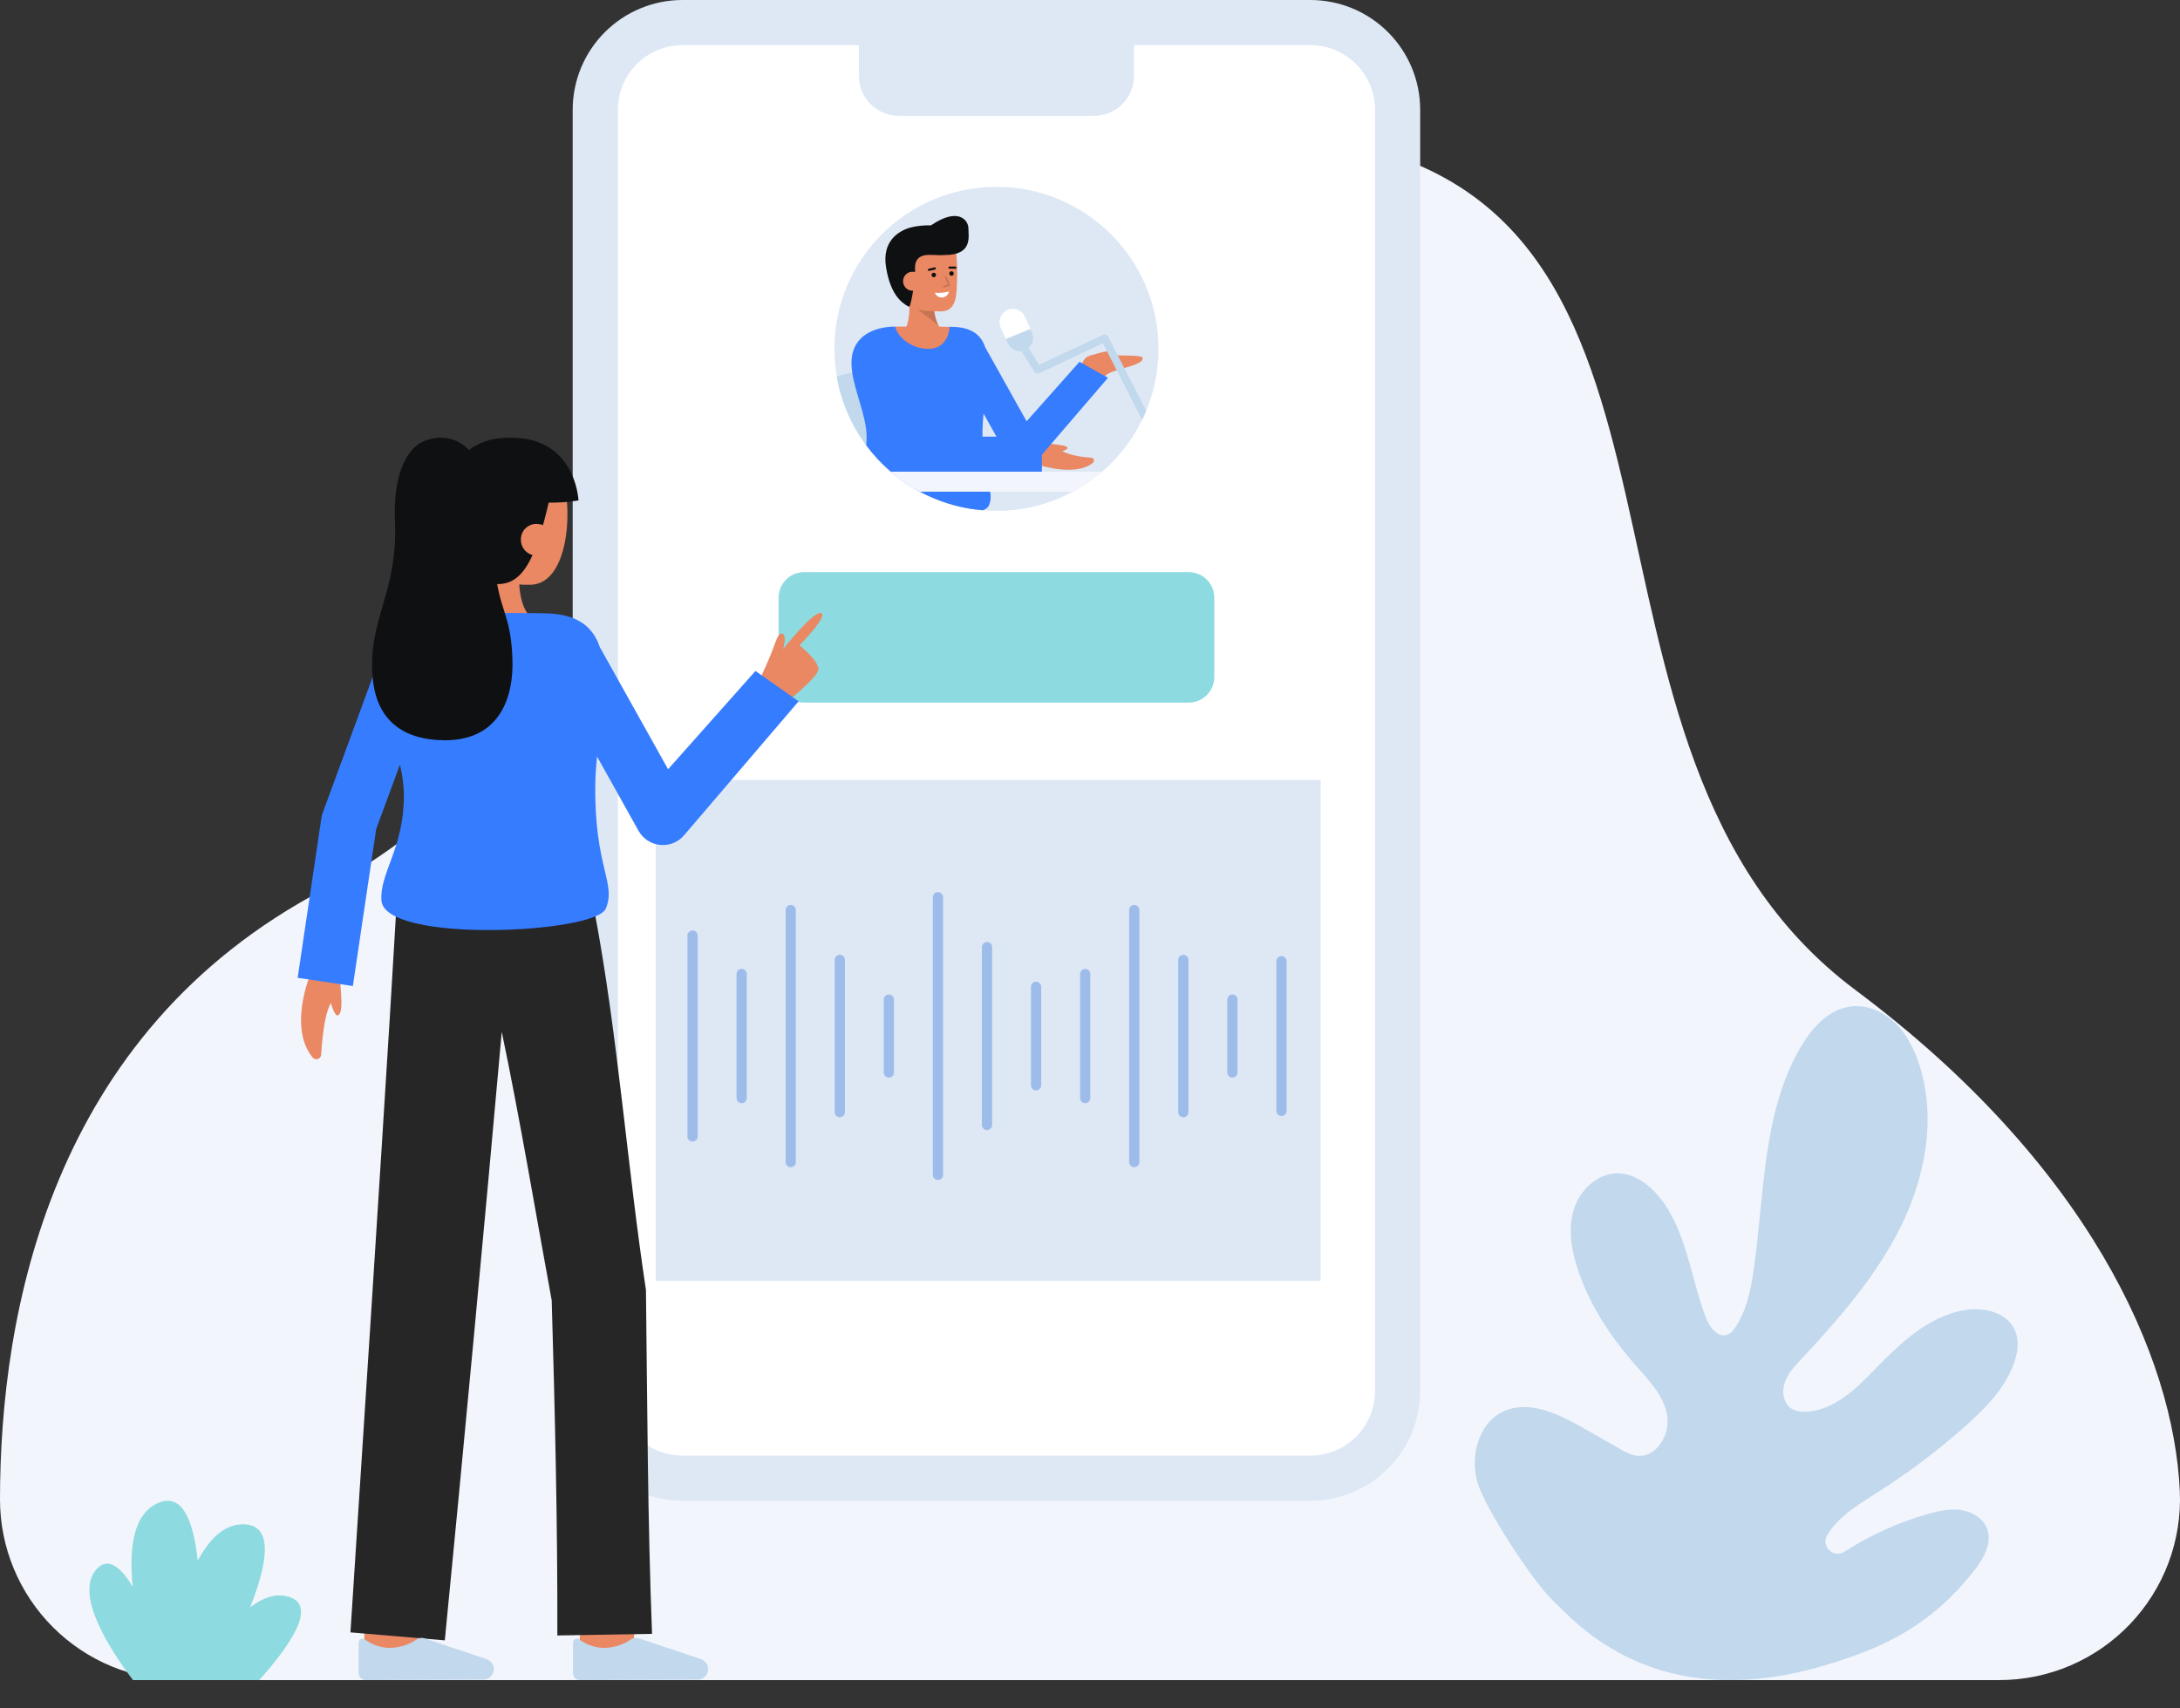 <svg width="74" height="58" viewBox="0 0 74 58" fill="none" xmlns="http://www.w3.org/2000/svg">
<rect x="0" y="0" width="74" height="58" fill="#333333" stroke="none"/>
<g clip-path="url(#clip0_37_2105)">
<path d="M67.863 57.039C68.691 57.039 69.512 56.871 70.274 56.546C71.036 56.22 71.724 55.743 72.297 55.145C72.87 54.546 73.316 53.837 73.608 53.061C73.899 52.285 74.031 51.458 73.994 50.63C73.792 46.063 70.89 39.518 62.978 33.607C52.002 25.405 59.239 6.677 44.83 4.722C21.146 1.507 25.626 22.529 11.002 30.193C1.693 35.072 0.001 44.617 0 50.911C0.001 52.538 0.649 54.097 1.8 55.246C2.951 56.395 4.511 57.04 6.137 57.039H67.863Z" fill="#F3F5FD"/>
<path d="M44.485 0.767H23.163C21.531 0.767 20.207 2.09 20.207 3.723V47.228C20.207 48.861 21.531 50.185 23.163 50.185H44.485C46.118 50.185 47.441 48.861 47.441 47.228V3.723C47.441 2.09 46.118 0.767 44.485 0.767Z" fill="white"/>
<path d="M44.485 50.951H23.163C22.176 50.95 21.23 50.557 20.532 49.86C19.834 49.162 19.441 48.215 19.44 47.228V3.723C19.441 2.736 19.834 1.79 20.532 1.092C21.23 0.394 22.176 0.001 23.163 0L44.485 0C45.472 0.001 46.418 0.394 47.116 1.092C47.814 1.79 48.207 2.736 48.208 3.723V47.228C48.207 48.215 47.814 49.162 47.116 49.86C46.418 50.558 45.472 50.95 44.485 50.951ZM23.163 1.533C22.583 1.534 22.026 1.765 21.616 2.175C21.205 2.586 20.974 3.142 20.974 3.723V47.228C20.974 47.809 21.205 48.365 21.616 48.776C22.026 49.186 22.583 49.417 23.163 49.418H44.485C45.065 49.417 45.622 49.186 46.032 48.776C46.443 48.365 46.674 47.809 46.674 47.228V3.723C46.674 3.143 46.443 2.586 46.032 2.176C45.622 1.765 45.065 1.534 44.485 1.534L23.163 1.533Z" fill="#DEE8F5"/>
<path d="M29.155 0.767H38.492V2.578C38.492 2.756 38.457 2.933 38.389 3.097C38.321 3.262 38.221 3.411 38.095 3.537C37.969 3.663 37.82 3.763 37.655 3.831C37.491 3.899 37.314 3.934 37.136 3.934H30.511C30.152 3.934 29.807 3.791 29.552 3.537C29.298 3.283 29.155 2.938 29.155 2.578V0.767H29.155Z" fill="#DEE8F5"/>
<path d="M44.83 26.479H22.258V43.488H44.83V26.479Z" fill="#DEE8F5"/>
<path d="M23.509 38.757C23.463 38.757 23.418 38.738 23.386 38.706C23.353 38.673 23.335 38.629 23.335 38.583V31.764C23.335 31.718 23.353 31.674 23.386 31.641C23.418 31.609 23.463 31.59 23.509 31.59C23.555 31.59 23.599 31.609 23.632 31.641C23.664 31.674 23.683 31.718 23.683 31.764V38.583C23.683 38.629 23.664 38.673 23.632 38.706C23.599 38.738 23.555 38.757 23.509 38.757Z" fill="#9EBCEA"/>
<path d="M26.841 39.626C26.795 39.626 26.75 39.607 26.718 39.575C26.685 39.542 26.667 39.498 26.667 39.452V30.895C26.667 30.849 26.685 30.805 26.718 30.773C26.75 30.74 26.795 30.722 26.841 30.722C26.887 30.722 26.931 30.74 26.964 30.773C26.996 30.805 27.015 30.849 27.015 30.895V39.452C27.015 39.498 26.996 39.542 26.964 39.575C26.931 39.607 26.887 39.626 26.841 39.626Z" fill="#9EBCEA"/>
<path d="M43.5 37.888C43.454 37.888 43.41 37.87 43.377 37.837C43.344 37.804 43.326 37.76 43.326 37.714V32.633C43.326 32.587 43.344 32.543 43.377 32.51C43.41 32.478 43.454 32.459 43.5 32.459C43.546 32.459 43.59 32.478 43.623 32.51C43.655 32.543 43.674 32.587 43.674 32.633V37.714C43.674 37.76 43.655 37.804 43.623 37.837C43.59 37.87 43.546 37.888 43.5 37.888Z" fill="#9EBCEA"/>
<path d="M25.175 37.453C25.129 37.453 25.084 37.435 25.052 37.402C25.019 37.37 25.001 37.325 25.001 37.279V33.067C25.001 33.021 25.019 32.977 25.052 32.944C25.084 32.912 25.129 32.894 25.175 32.894C25.221 32.894 25.265 32.912 25.298 32.944C25.33 32.977 25.349 33.021 25.349 33.067V37.279C25.349 37.325 25.33 37.37 25.298 37.402C25.265 37.435 25.221 37.453 25.175 37.453Z" fill="#9EBCEA"/>
<path d="M30.172 36.585C30.126 36.585 30.082 36.566 30.049 36.534C30.017 36.501 29.998 36.457 29.998 36.411V33.937C29.998 33.89 30.017 33.846 30.049 33.814C30.082 33.781 30.126 33.763 30.172 33.763C30.218 33.763 30.263 33.781 30.295 33.814C30.328 33.846 30.346 33.89 30.346 33.937V36.411C30.346 36.457 30.328 36.501 30.295 36.534C30.263 36.566 30.218 36.585 30.172 36.585Z" fill="#9EBCEA"/>
<path d="M28.507 37.931C28.461 37.931 28.416 37.913 28.384 37.88C28.351 37.848 28.333 37.804 28.333 37.758V32.59C28.333 32.544 28.351 32.499 28.384 32.467C28.416 32.434 28.461 32.416 28.507 32.416C28.553 32.416 28.597 32.434 28.63 32.467C28.662 32.499 28.681 32.544 28.681 32.59V37.758C28.681 37.804 28.662 37.848 28.63 37.88C28.597 37.913 28.553 37.931 28.507 37.931Z" fill="#9EBCEA"/>
<path d="M38.502 39.626C38.456 39.626 38.412 39.607 38.379 39.575C38.346 39.542 38.328 39.498 38.328 39.452V30.895C38.328 30.849 38.346 30.805 38.379 30.773C38.412 30.74 38.456 30.722 38.502 30.722C38.548 30.722 38.592 30.74 38.625 30.773C38.657 30.805 38.676 30.849 38.676 30.895V39.452C38.676 39.498 38.657 39.542 38.625 39.575C38.592 39.607 38.548 39.626 38.502 39.626Z" fill="#9EBCEA"/>
<path d="M36.836 37.453C36.79 37.453 36.746 37.435 36.714 37.402C36.681 37.37 36.663 37.325 36.663 37.279V33.067C36.663 33.021 36.681 32.977 36.714 32.944C36.746 32.912 36.79 32.894 36.836 32.894C36.883 32.894 36.927 32.912 36.959 32.944C36.992 32.977 37.01 33.021 37.01 33.067V37.279C37.01 37.325 36.992 37.37 36.959 37.402C36.927 37.435 36.883 37.453 36.836 37.453Z" fill="#9EBCEA"/>
<path d="M41.834 36.585C41.788 36.585 41.744 36.566 41.711 36.534C41.678 36.501 41.66 36.457 41.66 36.411V33.937C41.66 33.89 41.678 33.846 41.711 33.814C41.744 33.781 41.788 33.763 41.834 33.763C41.88 33.763 41.924 33.781 41.957 33.814C41.989 33.846 42.008 33.89 42.008 33.937V36.411C42.008 36.457 41.989 36.501 41.957 36.534C41.924 36.566 41.88 36.585 41.834 36.585Z" fill="#9EBCEA"/>
<path d="M40.168 37.931C40.122 37.931 40.078 37.913 40.045 37.88C40.012 37.848 39.994 37.804 39.994 37.758V32.59C39.994 32.544 40.012 32.499 40.045 32.467C40.078 32.434 40.122 32.416 40.168 32.416C40.214 32.416 40.258 32.434 40.291 32.467C40.323 32.499 40.342 32.544 40.342 32.59V37.758C40.342 37.804 40.323 37.848 40.291 37.88C40.258 37.913 40.214 37.931 40.168 37.931Z" fill="#9EBCEA"/>
<path d="M35.17 37.019C35.124 37.019 35.08 37.001 35.047 36.968C35.015 36.935 34.997 36.891 34.997 36.845V33.502C34.997 33.456 35.015 33.412 35.047 33.379C35.08 33.346 35.124 33.328 35.17 33.328C35.216 33.328 35.261 33.346 35.293 33.379C35.326 33.412 35.344 33.456 35.344 33.502V36.845C35.344 36.891 35.326 36.935 35.293 36.968C35.261 37.001 35.216 37.019 35.17 37.019Z" fill="#9EBCEA"/>
<path d="M33.504 38.366C33.458 38.366 33.414 38.347 33.382 38.315C33.349 38.282 33.331 38.238 33.331 38.192V32.155C33.331 32.109 33.349 32.065 33.382 32.032C33.414 32 33.458 31.981 33.504 31.981C33.55 31.981 33.595 32 33.627 32.032C33.66 32.065 33.678 32.109 33.678 32.155V38.192C33.678 38.238 33.66 38.282 33.627 38.315C33.595 38.347 33.55 38.366 33.504 38.366Z" fill="#9EBCEA"/>
<path d="M31.838 40.06C31.792 40.06 31.748 40.041 31.715 40.009C31.683 39.976 31.665 39.932 31.665 39.886V30.461C31.665 30.415 31.683 30.371 31.715 30.338C31.748 30.305 31.792 30.287 31.838 30.287C31.884 30.287 31.929 30.305 31.961 30.338C31.994 30.371 32.012 30.415 32.012 30.461V39.886C32.012 39.932 31.994 39.976 31.961 40.009C31.929 40.041 31.884 40.06 31.838 40.06Z" fill="#9EBCEA"/>
<path d="M40.352 19.424H27.296C26.817 19.424 26.429 19.812 26.429 20.291V22.986C26.429 23.464 26.817 23.853 27.296 23.853H40.352C40.831 23.853 41.219 23.464 41.219 22.986V20.291C41.219 19.812 40.831 19.424 40.352 19.424Z" fill="#8DDBE0"/>
<path d="M21.461 56.1L19.649 55.884C19.73 55.199 19.823 54.375 19.829 54.24C19.829 54.248 19.829 54.256 19.829 54.261H21.654C21.653 54.316 21.653 54.482 21.461 56.1Z" fill="#E98862"/>
<path d="M14.19 56.318L12.366 56.312C12.366 56.312 12.372 54.428 12.372 54.261H14.196C14.196 54.429 14.19 56.318 14.19 56.318Z" fill="#E98862"/>
<path d="M18.919 55.524L22.134 55.469C21.983 51.643 21.974 47.63 21.927 43.795C21.299 39.662 20.969 35.123 20.195 31.019L20.172 31.026L20.104 30.563L13.494 30.154C13.494 30.154 13.303 33.394 13.236 34.472C12.914 39.71 12.289 49.412 11.896 55.419L15.099 55.69C15.677 49.8 16.483 41.219 17.032 35.032C17.663 38.044 18.179 41.163 18.728 44.149C18.837 47.888 18.93 51.797 18.919 55.524Z" fill="#262626"/>
<path d="M16.408 57.023C16.503 57.023 16.593 56.985 16.66 56.917C16.727 56.85 16.764 56.759 16.763 56.665C16.763 56.656 16.763 56.647 16.762 56.639C16.757 56.571 16.733 56.506 16.692 56.452C16.651 56.397 16.595 56.356 16.531 56.332L14.408 55.621C14.367 55.607 14.323 55.602 14.28 55.607C14.237 55.612 14.195 55.626 14.158 55.648C13.866 55.851 13.517 55.955 13.162 55.944C12.885 55.924 12.62 55.827 12.395 55.664C12.376 55.648 12.352 55.638 12.326 55.634C12.301 55.631 12.275 55.636 12.252 55.646C12.229 55.657 12.21 55.675 12.196 55.696C12.183 55.718 12.176 55.743 12.176 55.768V56.807C12.176 56.868 12.2 56.928 12.244 56.971C12.288 57.015 12.347 57.039 12.409 57.039H12.409L16.408 57.023Z" fill="#C1D8ED"/>
<path d="M23.683 57.023C23.73 57.023 23.777 57.014 23.82 56.996C23.863 56.977 23.902 56.951 23.935 56.918C23.968 56.885 23.994 56.845 24.012 56.802C24.03 56.758 24.039 56.712 24.039 56.665C24.039 56.656 24.039 56.648 24.038 56.639C24.032 56.571 24.008 56.506 23.967 56.452C23.926 56.398 23.87 56.356 23.807 56.333L21.683 55.621C21.642 55.608 21.598 55.603 21.555 55.608C21.512 55.613 21.471 55.627 21.434 55.649C21.142 55.852 20.792 55.955 20.437 55.944C20.16 55.925 19.895 55.828 19.671 55.664C19.651 55.648 19.627 55.638 19.602 55.635C19.577 55.632 19.551 55.636 19.528 55.647C19.505 55.658 19.485 55.675 19.472 55.697C19.458 55.718 19.451 55.743 19.451 55.769V56.807C19.451 56.838 19.457 56.868 19.469 56.896C19.48 56.924 19.498 56.95 19.519 56.972C19.541 56.993 19.567 57.01 19.595 57.022C19.623 57.034 19.653 57.04 19.684 57.04H19.685L23.683 57.023Z" fill="#C1D8ED"/>
<path d="M15.578 21.067C15.578 21.067 16.276 20.767 16.276 18.931L17.681 18.788C17.681 18.788 17.391 20.41 18.049 20.986L15.578 21.067Z" fill="#E98862"/>
<path d="M15.549 18.16C15.6 18.721 15.859 19.269 16.332 19.488C16.847 19.743 17.416 19.868 17.99 19.852C19.514 19.852 19.497 16.384 18.833 15.655C18.169 14.927 16.024 15.178 15.675 16.276C15.495 16.844 15.501 17.626 15.549 18.16Z" fill="#E98862"/>
<path d="M11.548 33.286C11.548 33.545 11.685 34.41 11.465 34.472C11.333 34.509 11.177 33.864 11.177 33.864" fill="#E98862"/>
<path d="M10.51 33.15C10.51 33.15 9.792 34.897 10.611 35.901C10.632 35.927 10.66 35.945 10.691 35.955C10.723 35.964 10.757 35.964 10.788 35.953C10.82 35.943 10.847 35.924 10.867 35.898C10.888 35.872 10.9 35.84 10.902 35.807C10.941 35.13 11.078 33.739 11.524 33.902V32.81" fill="#E98862"/>
<path d="M26.7 23.838C26.7 23.838 27.703 23.042 27.774 22.756C27.845 22.469 27.138 21.907 27.138 21.907C27.138 21.907 28.078 20.96 27.89 20.823C27.669 20.661 26.58 22.038 26.58 22.038C26.58 22.038 26.734 21.542 26.542 21.51C26.463 21.497 26.4 21.574 26.277 21.924C26.137 22.324 25.855 22.925 25.855 22.925L26.7 23.838Z" fill="#E98862"/>
<path d="M25.644 22.779L22.678 26.116L20.358 21.964C20.139 21.308 19.639 20.868 18.619 20.825C18.27 20.81 16.568 20.807 15.322 20.807C14.484 20.807 13.797 21.064 13.4 21.461C13.2 21.658 13.05 21.9 12.964 22.167L12.952 22.163L10.957 27.586C10.935 27.647 10.919 27.71 10.909 27.774L10.104 33.197L11.978 33.475L12.769 28.149L13.575 25.959C13.658 26.295 13.704 26.64 13.711 26.987C13.711 28.811 12.886 29.63 12.947 30.566C13.042 32.038 20.195 31.691 20.56 30.854C20.935 29.992 20.173 29.461 20.207 26.64C20.21 26.333 20.234 26.011 20.267 25.684L21.674 28.204C21.748 28.336 21.852 28.448 21.978 28.532C22.104 28.616 22.248 28.668 22.399 28.684C22.549 28.7 22.701 28.681 22.842 28.626C22.983 28.572 23.109 28.485 23.209 28.372L27.109 23.81L25.644 22.779Z" fill="#367CFF"/>
<path d="M17.761 17.912C17.831 17.912 17.887 17.856 17.887 17.786C17.887 17.716 17.831 17.66 17.761 17.66C17.692 17.66 17.635 17.716 17.635 17.786C17.635 17.856 17.692 17.912 17.761 17.912Z" fill="#367CFF"/>
<path d="M17.514 17.537C17.499 17.537 17.485 17.531 17.474 17.521C17.463 17.511 17.456 17.497 17.455 17.482C17.454 17.467 17.459 17.452 17.468 17.441C17.477 17.429 17.491 17.421 17.505 17.419L17.839 17.367C17.855 17.364 17.871 17.368 17.883 17.378C17.896 17.387 17.904 17.401 17.907 17.416C17.909 17.432 17.905 17.448 17.896 17.46C17.887 17.473 17.873 17.482 17.858 17.484L17.523 17.536C17.52 17.537 17.517 17.537 17.514 17.537Z" fill="#367CFF"/>
<path d="M18.684 16.81C18.088 19.485 17.539 20.2 16.157 19.664C15.84 19.541 15.08 18.788 15.004 17.186C14.973 16.651 15.139 16.123 15.47 15.702C15.801 15.28 16.275 14.995 16.803 14.899C19.54 14.519 19.637 16.99 19.637 16.99C18.263 17.226 16.391 16.837 16.391 16.837" fill="#0F1011"/>
<path d="M18.748 18.32C18.75 18.462 18.695 18.598 18.597 18.7C18.498 18.801 18.363 18.859 18.221 18.861C18.08 18.863 17.943 18.808 17.842 18.709C17.741 18.611 17.683 18.476 17.681 18.334C17.681 18.329 17.681 18.325 17.681 18.32C17.678 18.181 17.731 18.047 17.828 17.947C17.925 17.847 18.057 17.789 18.197 17.787C18.203 17.787 18.209 17.787 18.215 17.787C18.595 17.805 18.748 18.026 18.748 18.32Z" fill="#E98862"/>
<path d="M13.407 17.67C13.355 16.382 13.649 15.601 14.069 15.186C14.484 14.777 15.818 14.473 16.382 16.07C16.75 17.113 16.631 17.471 16.781 19.117C16.931 20.763 17.319 20.76 17.391 22.275C17.469 23.885 16.813 25.142 15.087 25.132C13.678 25.123 12.782 24.446 12.653 23.03C12.468 20.999 13.51 20.195 13.407 17.67Z" fill="#0F1011"/>
<path d="M33.824 17.344C36.862 17.344 39.325 14.881 39.325 11.843C39.325 8.805 36.862 6.343 33.824 6.343C30.786 6.343 28.323 8.805 28.323 11.843C28.323 14.881 30.786 17.344 33.824 17.344Z" fill="#DEE8F5"/>
<path d="M33.124 17.3C32.056 17.164 31.052 16.716 30.236 16.013C29.927 15.747 29.648 15.448 29.405 15.121C28.891 14.43 28.548 13.629 28.403 12.781C28.574 12.723 28.75 12.679 28.929 12.65C29.161 12.612 29.396 12.597 29.631 12.605C31.651 12.743 32.084 14.46 32.602 16.013C32.679 16.245 32.758 16.474 32.844 16.692C32.926 16.9 33.019 17.103 33.124 17.3Z" fill="#C1D8ED"/>
<path d="M30.542 11.424C30.542 11.424 30.949 11.208 30.858 10.1L31.699 9.944C31.699 9.944 31.604 10.938 32.03 11.253L30.542 11.424Z" fill="#E98862"/>
<g opacity="0.15">
<path d="M31.857 11.045L31.159 10.511L31.707 10.505C31.723 10.693 31.774 10.876 31.857 11.045Z" fill="black"/>
</g>
<path d="M30.381 9.67C30.439 10.007 30.622 10.325 30.919 10.434C31.271 10.562 31.532 10.571 31.938 10.571C32.491 10.571 32.473 9.993 32.489 9.411C32.504 8.827 32.458 8.2 32.239 7.997C31.802 7.59 30.52 7.847 30.364 8.527C30.283 8.879 30.325 9.35 30.381 9.67Z" fill="#E98862"/>
<path d="M32.873 7.754C32.873 7.476 32.527 7.021 31.604 7.649L31.603 7.65C31.363 7.643 31.124 7.669 30.891 7.728C30.469 7.854 29.94 8.208 30.076 9.066C30.227 10.023 30.62 10.279 30.817 10.396C30.868 10.426 30.88 10.402 30.897 10.346C30.952 10.139 30.991 9.929 31.015 9.716C31.049 9.509 31.065 9.3 31.061 9.09C31.061 8.997 31.061 8.658 31.523 8.654C31.782 8.652 31.686 8.663 31.962 8.663C32.002 8.663 32.036 8.661 32.069 8.658C33.024 8.658 32.873 8.032 32.873 7.754Z" fill="#0F1011"/>
<path d="M31.697 9.411C31.739 9.411 31.773 9.377 31.773 9.335C31.773 9.293 31.739 9.259 31.697 9.259C31.655 9.259 31.621 9.293 31.621 9.335C31.621 9.377 31.655 9.411 31.697 9.411Z" fill="#0F1011"/>
<path d="M32.299 9.362C32.341 9.362 32.375 9.328 32.375 9.286C32.375 9.244 32.341 9.209 32.299 9.209C32.257 9.209 32.223 9.244 32.223 9.286C32.223 9.328 32.257 9.362 32.299 9.362Z" fill="#0F1011"/>
<path d="M32.431 9.123L32.229 9.121C32.22 9.12 32.211 9.116 32.205 9.109C32.198 9.103 32.195 9.094 32.195 9.085C32.195 9.075 32.198 9.067 32.205 9.06C32.211 9.053 32.22 9.049 32.229 9.049L32.431 9.051C32.44 9.051 32.45 9.055 32.456 9.062C32.463 9.069 32.467 9.078 32.467 9.087C32.467 9.097 32.463 9.106 32.456 9.113C32.45 9.119 32.44 9.123 32.431 9.123Z" fill="#0F1011"/>
<path d="M31.533 9.197C31.524 9.197 31.515 9.194 31.509 9.188C31.502 9.182 31.498 9.174 31.497 9.165C31.496 9.157 31.498 9.148 31.503 9.141C31.508 9.133 31.516 9.128 31.524 9.126L31.723 9.078C31.728 9.077 31.733 9.077 31.737 9.078C31.742 9.078 31.747 9.08 31.75 9.082C31.755 9.085 31.758 9.088 31.761 9.092C31.764 9.095 31.766 9.1 31.767 9.104C31.769 9.114 31.768 9.123 31.763 9.131C31.758 9.14 31.75 9.145 31.741 9.148L31.542 9.196C31.539 9.196 31.536 9.197 31.533 9.197Z" fill="#0F1011"/>
<path d="M31.301 9.522C31.308 9.607 31.28 9.692 31.225 9.757C31.169 9.823 31.09 9.863 31.005 9.87C30.919 9.877 30.835 9.85 30.769 9.795C30.704 9.739 30.663 9.66 30.656 9.574C30.652 9.532 30.657 9.489 30.669 9.449C30.682 9.408 30.703 9.37 30.73 9.338C30.758 9.305 30.792 9.278 30.83 9.259C30.868 9.24 30.909 9.229 30.952 9.226C31.183 9.219 31.286 9.344 31.301 9.522Z" fill="#E98862"/>
<g opacity="0.15">
<path d="M32.036 9.758C32.029 9.759 32.023 9.757 32.018 9.752C32.013 9.748 32.009 9.742 32.008 9.736C32.007 9.729 32.009 9.723 32.012 9.717C32.016 9.712 32.022 9.708 32.028 9.707L32.183 9.659L32.075 9.417C32.072 9.411 32.072 9.404 32.074 9.397C32.077 9.391 32.082 9.386 32.088 9.383C32.094 9.38 32.102 9.38 32.108 9.382C32.115 9.385 32.12 9.39 32.123 9.396L32.244 9.665C32.245 9.668 32.246 9.672 32.246 9.675C32.246 9.679 32.245 9.683 32.244 9.686C32.242 9.69 32.24 9.693 32.237 9.695C32.234 9.698 32.231 9.699 32.227 9.701L32.044 9.757C32.041 9.758 32.039 9.758 32.036 9.758Z" fill="black"/>
</g>
<path d="M31.733 9.936C31.894 9.952 32.056 9.939 32.212 9.896C32.202 9.95 32.175 10 32.134 10.037C32.094 10.073 32.042 10.096 31.987 10.1C31.933 10.105 31.878 10.091 31.832 10.061C31.786 10.031 31.751 9.987 31.733 9.936Z" fill="white"/>
<path d="M35.105 15.055C35.261 15.055 36.2 15.068 36.237 15.2C36.26 15.279 35.872 15.373 35.872 15.373L35.105 15.055Z" fill="#E98862"/>
<path d="M36.666 12.664C36.666 12.664 36.674 12.032 37.126 12.065C37.411 12.085 38.765 12.023 38.786 12.146C38.836 12.451 37.597 12.526 37.484 12.81L36.666 12.664Z" fill="#E98862"/>
<path d="M36.966 12.086C36.966 12.086 37.595 11.881 37.75 11.918C37.886 11.95 37.601 12.173 37.601 12.173L36.966 12.086Z" fill="#E98862"/>
<path d="M35.223 15.774C35.223 15.774 36.493 16.206 37.096 15.713C37.112 15.701 37.123 15.684 37.129 15.665C37.134 15.646 37.134 15.626 37.128 15.607C37.122 15.588 37.11 15.571 37.094 15.559C37.079 15.547 37.06 15.54 37.04 15.539C36.633 15.515 36.038 15.411 35.894 15.164C35.81 15.021 35.238 15.055 35.238 15.055L35.223 15.774Z" fill="#E98862"/>
<path d="M37.509 12.769L36.734 12.333L36.644 12.282L34.848 14.303L33.442 11.789C33.309 11.391 33.007 11.125 32.389 11.098C32.356 11.097 32.303 11.095 32.234 11.094C32.232 11.157 32.146 11.206 32.013 11.24C31.96 11.255 31.906 11.265 31.851 11.273C31.851 11.274 31.851 11.274 31.85 11.274C31.85 11.274 31.849 11.274 31.849 11.274C31.79 11.283 31.727 11.291 31.661 11.296C31.656 11.297 31.651 11.297 31.646 11.297C31.328 11.325 31.008 11.31 30.694 11.253C30.52 11.217 30.4 11.161 30.39 11.087C29.884 11.088 29.468 11.244 29.228 11.484C28.909 11.803 28.863 12.209 28.929 12.65C29.033 13.356 29.417 14.151 29.417 14.83C29.417 14.932 29.413 15.028 29.405 15.121C29.648 15.448 29.927 15.747 30.236 16.013C31.051 16.716 32.056 17.164 33.124 17.3C33.202 17.31 33.28 17.318 33.359 17.325C33.443 17.299 33.516 17.245 33.564 17.172C33.629 17.021 33.645 16.854 33.611 16.693C33.584 16.524 33.526 16.328 33.472 16.057H35.367V15.438L35.641 15.119L37.611 12.826L37.509 12.769ZM33.351 14.823C33.35 14.757 33.35 14.69 33.351 14.619C33.353 14.433 33.367 14.239 33.387 14.041L33.824 14.823H33.351Z" fill="#367CFF"/>
<path d="M32.234 11.094C32.221 11.384 32.063 11.809 31.578 11.841C30.93 11.884 30.428 11.383 30.39 11.087H30.392C31.029 11.087 31.863 11.088 32.234 11.094Z" fill="#E98862"/>
<path d="M38.164 12.496L38.908 13.945C38.866 14.05 38.819 14.152 38.77 14.253L37.907 12.572L37.672 12.112L37.65 12.068L37.577 11.926L37.439 11.658L35.272 12.671C35.243 12.683 35.211 12.685 35.181 12.675C35.151 12.666 35.125 12.646 35.109 12.619L34.675 11.925L34.382 11.458C34.374 11.446 34.369 11.432 34.366 11.419C34.359 11.388 34.362 11.356 34.376 11.328C34.39 11.3 34.414 11.278 34.443 11.266C34.471 11.254 34.504 11.253 34.533 11.262C34.563 11.271 34.589 11.291 34.605 11.318L34.606 11.319L34.919 11.819L35.272 12.384L37.447 11.367C37.478 11.354 37.512 11.353 37.544 11.364C37.575 11.376 37.601 11.398 37.616 11.428L37.944 12.067L38.164 12.496Z" fill="#C1D8ED"/>
<path d="M34.808 11.889C34.754 11.913 34.696 11.927 34.637 11.928C34.578 11.93 34.519 11.92 34.463 11.899C34.408 11.878 34.357 11.847 34.314 11.806C34.271 11.765 34.236 11.717 34.212 11.663L34.143 11.51L33.969 11.123C33.945 11.069 33.932 11.011 33.93 10.951C33.928 10.892 33.938 10.833 33.959 10.778C33.98 10.723 34.011 10.672 34.052 10.629C34.093 10.586 34.141 10.551 34.195 10.527C34.249 10.502 34.307 10.489 34.367 10.487C34.426 10.485 34.485 10.495 34.54 10.516C34.596 10.537 34.646 10.569 34.689 10.609C34.732 10.65 34.767 10.698 34.791 10.752L34.978 11.166L35.035 11.293C35.059 11.347 35.072 11.405 35.074 11.464C35.076 11.523 35.066 11.582 35.045 11.638C35.024 11.693 34.992 11.744 34.952 11.787C34.911 11.83 34.862 11.864 34.808 11.889Z" fill="white"/>
<path d="M34.808 11.889C34.754 11.913 34.696 11.927 34.637 11.928C34.578 11.93 34.519 11.92 34.463 11.899C34.408 11.878 34.357 11.847 34.314 11.806C34.271 11.765 34.236 11.717 34.212 11.663L34.143 11.51L34.977 11.166L35.034 11.293C35.083 11.402 35.087 11.526 35.044 11.637C35.002 11.749 34.917 11.84 34.808 11.889Z" fill="#C1D8ED"/>
<path d="M37.412 16.013C37.108 16.275 36.776 16.503 36.423 16.693H31.225C31.035 16.598 30.852 16.488 30.679 16.365C30.522 16.261 30.374 16.143 30.236 16.013H37.412Z" fill="#F3F5FD"/>
<path d="M62.111 56.488C63.832 55.955 65.502 55.258 67.023 53.307C67.335 52.907 67.629 52.395 67.457 51.917C67.329 51.557 66.956 51.326 66.578 51.267C66.437 51.247 66.294 51.243 66.152 51.256C66.151 51.256 66.151 51.256 66.15 51.256C65.932 51.278 65.717 51.32 65.506 51.382L65.446 51.399C64.442 51.685 63.486 52.117 62.608 52.681C62.528 52.732 62.434 52.754 62.34 52.745C62.246 52.735 62.158 52.694 62.091 52.628C62.023 52.562 61.98 52.475 61.968 52.381C61.957 52.288 61.977 52.193 62.026 52.112C62.115 51.966 62.219 51.829 62.337 51.704C62.51 51.523 62.699 51.359 62.903 51.213C63.173 51.016 63.462 50.839 63.744 50.659C64.794 49.99 65.789 49.239 66.719 48.411C67.383 47.82 68.032 47.163 68.348 46.332C68.493 45.95 68.559 45.509 68.386 45.139C68.1 44.53 67.292 44.36 66.631 44.486C65.473 44.708 64.548 45.557 63.727 46.403C63.047 47.106 62.285 47.885 61.307 47.928C61.141 47.944 60.973 47.91 60.825 47.831C60.546 47.662 60.475 47.271 60.574 46.96C60.673 46.65 60.903 46.401 61.126 46.163C62.416 44.779 63.685 43.339 64.523 41.642C65.361 39.946 65.732 37.944 65.15 36.143C64.979 35.616 64.723 35.104 64.323 34.721C63.923 34.339 63.362 34.099 62.812 34.172C62.064 34.271 61.5 34.902 61.121 35.554C59.818 37.792 59.898 40.534 59.531 43.097C59.428 43.814 59.279 44.55 58.851 45.141C58.812 45.198 58.761 45.246 58.701 45.281C58.349 45.485 58.034 45.074 57.902 44.725C57.38 43.347 57.25 41.77 56.317 40.629C55.961 40.194 55.456 39.831 54.895 39.835C54.209 39.839 53.622 40.412 53.421 41.069C53.221 41.725 53.341 42.438 53.556 43.089C53.954 44.297 54.667 45.383 55.508 46.337C55.951 46.841 56.452 47.349 56.585 48.007C56.626 48.23 56.609 48.46 56.536 48.675C56.462 48.89 56.336 49.083 56.167 49.235C56.088 49.303 55.996 49.355 55.897 49.388C55.798 49.42 55.693 49.432 55.589 49.424C55.364 49.403 55.16 49.288 54.964 49.176C54.881 49.13 54.799 49.082 54.716 49.035C54.388 48.849 54.06 48.662 53.732 48.475C52.898 47.999 51.892 47.513 51.023 47.923C50.58 48.132 50.29 48.544 50.153 49.016C50.031 49.445 50.031 49.899 50.153 50.328C50.412 51.22 52.042 53.701 52.715 54.341C53.5 55.089 56.224 58.313 62.111 56.488Z" fill="#C1D8ED"/>
<path d="M8.799 57.039H4.515C3.77 56.06 2.464 54.084 3.308 53.24C3.692 52.857 4.114 53.221 4.507 53.874C4.373 52.594 4.507 51.371 5.398 51.014C6.209 50.689 6.572 51.67 6.712 52.985C7.111 52.237 7.637 51.711 8.322 51.752C9.302 51.811 9.066 53.118 8.492 54.566C8.927 54.235 9.382 54.072 9.826 54.218C10.753 54.522 9.886 55.824 8.799 57.039Z" fill="#8DDBE0"/>
</g>
<defs>
<clipPath id="clip0_37_2105">
<rect width="74" height="57.039" fill="white"/>
</clipPath>
</defs>
</svg>
